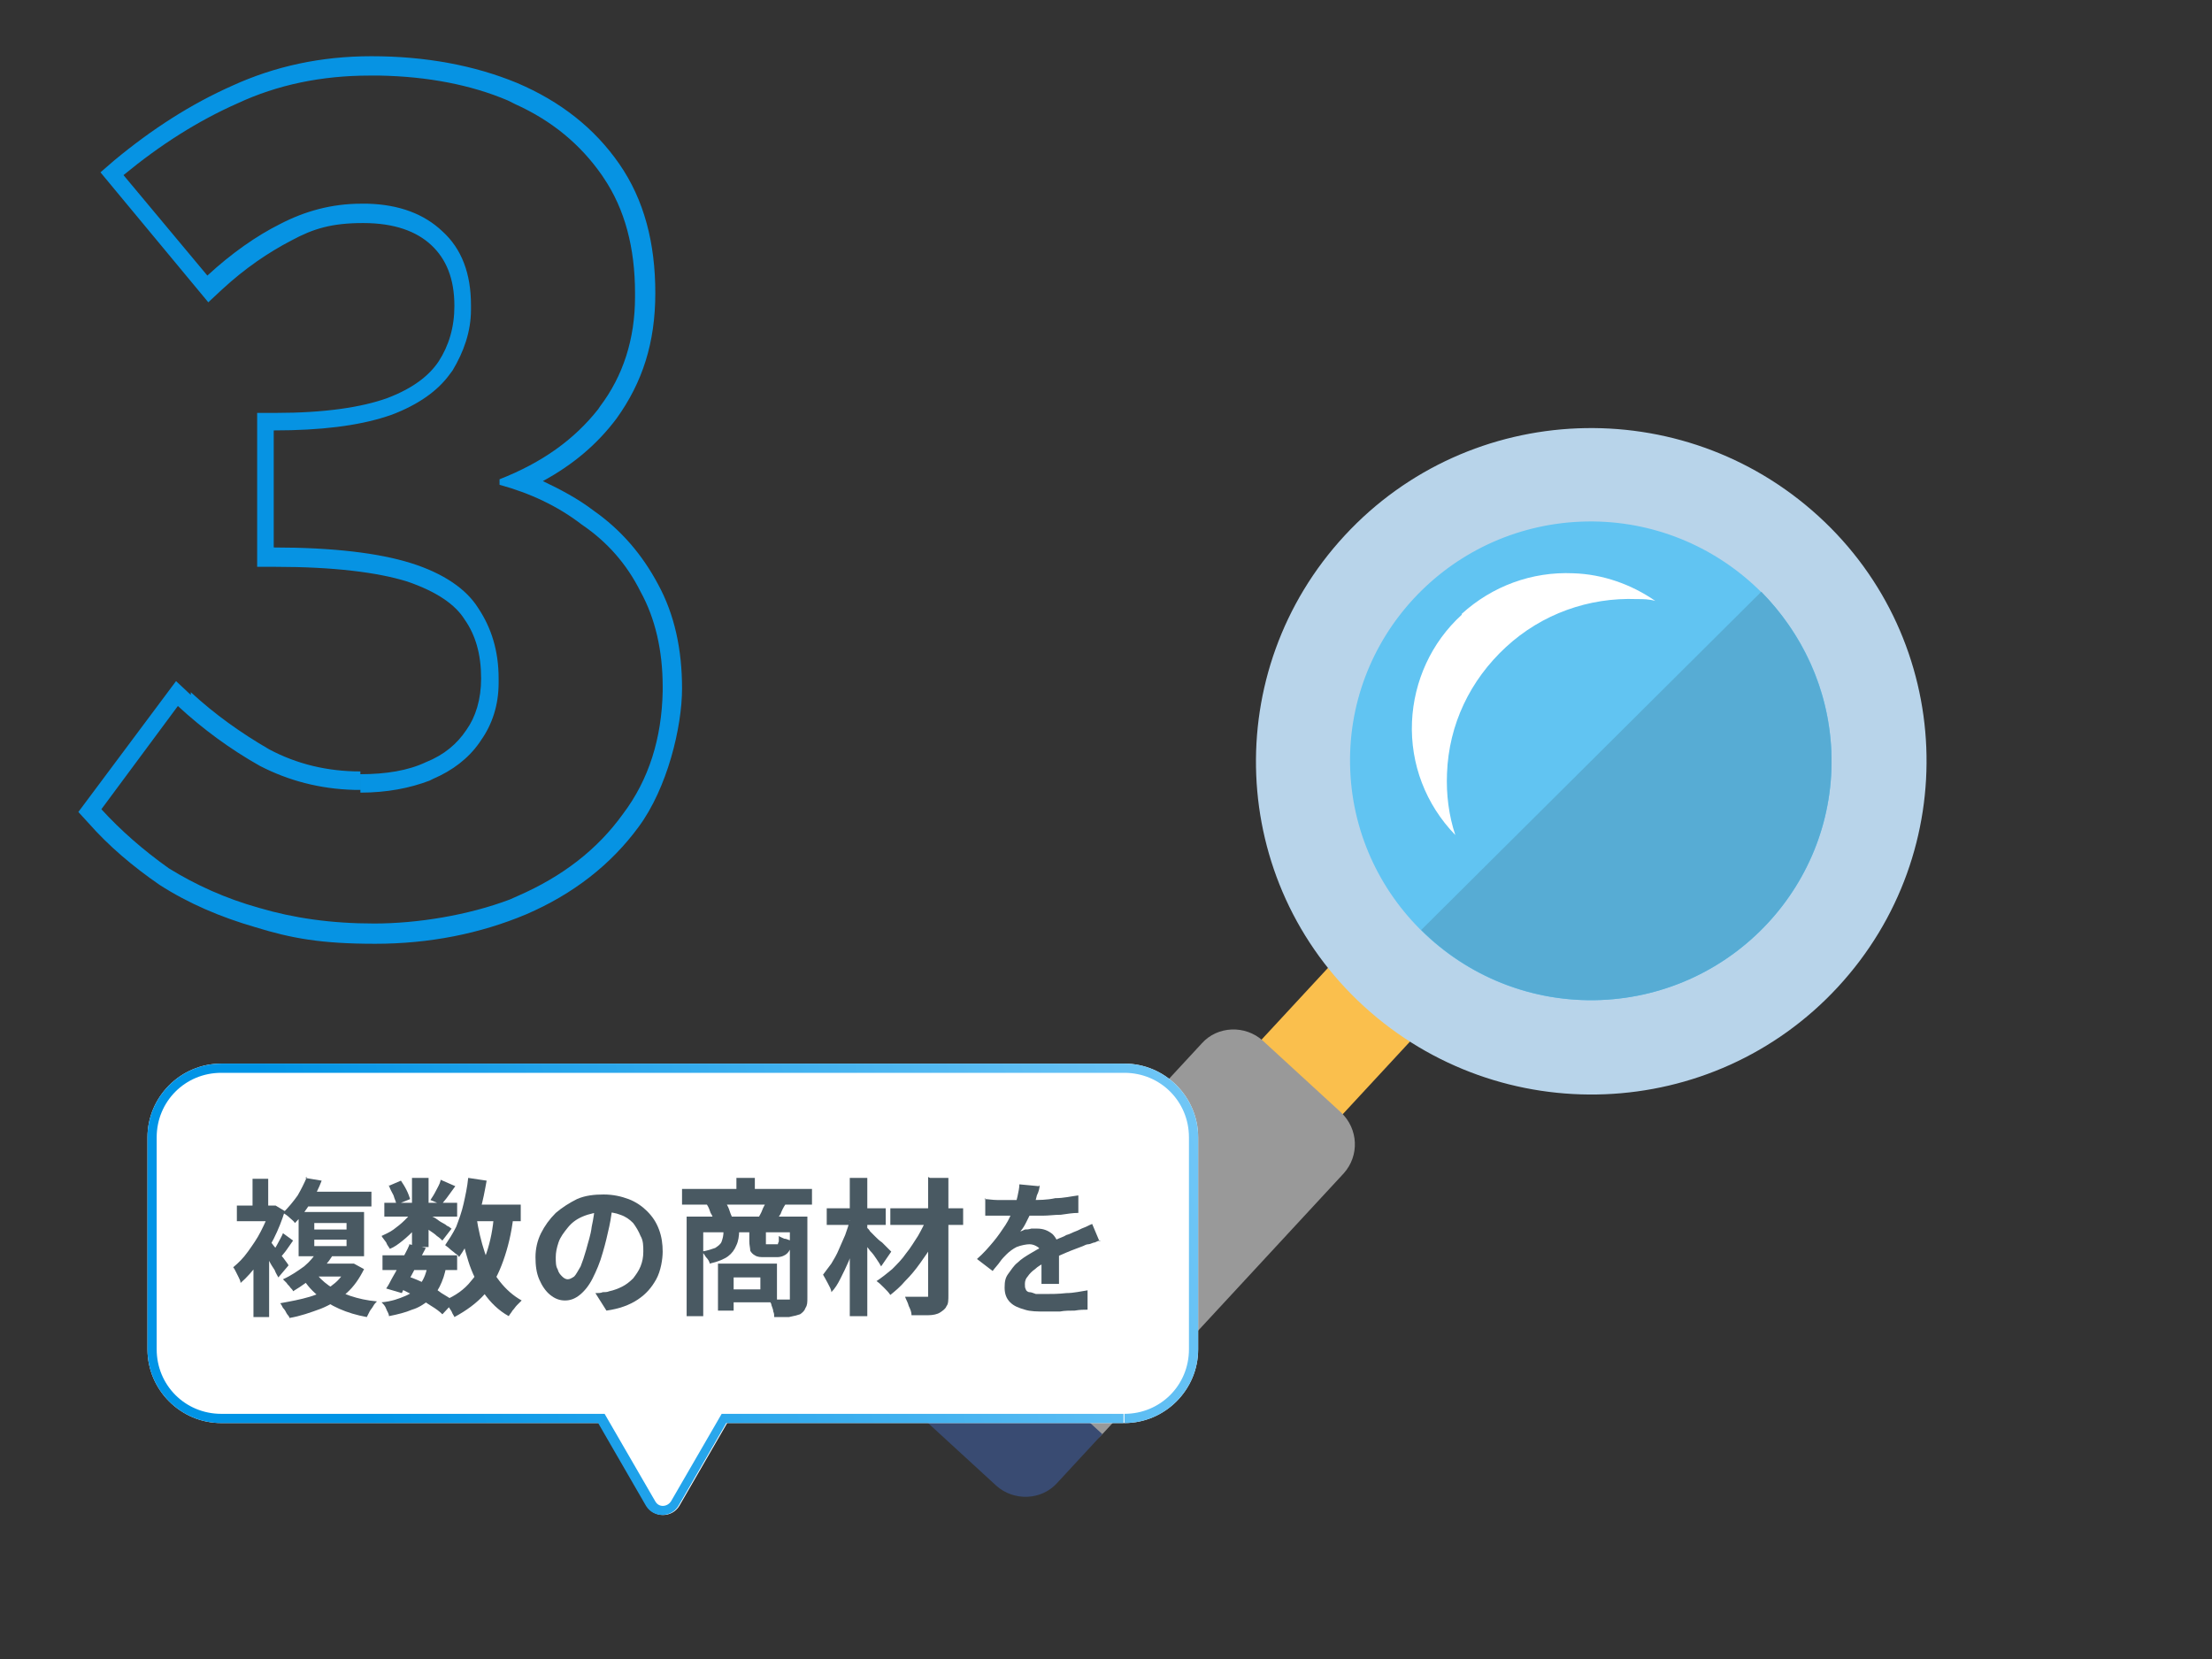 <?xml version="1.0" encoding="UTF-8"?>
<svg id="_レイヤー_1" data-name="レイヤー_1" xmlns="http://www.w3.org/2000/svg" xmlns:xlink="http://www.w3.org/1999/xlink" version="1.1" viewBox="0 0 240 180">
  <rect x="0" y="0" width="240" height="180" fill="#333333" stroke="none"/>
  <!-- Generator: Adobe Illustrator 29.7.1, SVG Export Plug-In . SVG Version: 2.1.1 Build 8)  -->
  <defs>
    <style>
      .st0 {
        fill: none;
      }

      .st1 {
        fill: #495962;
      }

      .st2 {
        fill: #57acd4;
      }

      .st3 {
        fill: #0693e3;
      }

      .st4 {
        fill: #394b72;
      }

      .st5 {
        fill: #fabf4d;
      }

      .st6 {
        fill: #fff;
      }

      .st7 {
        fill: #61c4f2;
      }

      .st8 {
        fill: #b8d4ea;
      }

      .st9 {
        fill: url(#_名称未設定グラデーション);
      }

      .st10 {
        clip-path: url(#clippath);
      }

      .st11 {
        fill: #999;
      }
    </style>
    <clipPath id="clippath">
      <rect class="st0" x="98" y="46.4" width="111" height="116"/>
    </clipPath>
    <linearGradient id="_名称未設定グラデーション" data-name="名称未設定グラデーション" x1="215.2" y1="89.3" x2="37.2" y2="34.3" gradientTransform="translate(0 180.3) scale(1 -1)" gradientUnits="userSpaceOnUse">
      <stop offset="0" stop-color="#0079bc"/>
      <stop offset=".2" stop-color="#aee2ff"/>
      <stop offset="1" stop-color="#0094e6"/>
    </linearGradient>
  </defs>
  <g class="st10">
    <g>
      <path class="st5" d="M154.1,94.2l-26.3,28.4,8.8,8.1,26.3-28.4-8.8-8.1Z"/>
      <path class="st8" d="M145.9,58.1c-13.6,14.7-12.7,37.6,2.1,51.1,14.8,13.5,37.8,12.6,51.4-2.1,13.6-14.7,12.7-37.6-2.1-51.1-14.8-13.5-37.8-12.6-51.4,2.1h0Z"/>
      <path class="st7" d="M171.5,56.6c-14.4.6-25.6,12.7-25,27,.6,14.3,12.8,25.5,27.2,24.9,14.4-.6,25.6-12.7,25-27-.6-14.3-12.8-25.5-27.2-24.9Z"/>
      <path class="st6" d="M158.6,66.7c-3.3,3-5.2,7.2-5.4,11.6-.2,4.6,1.5,9,4.7,12.3-.7-2.1-1-4.4-.9-6.7.2-5.3,2.5-10.1,6.4-13.7,3.9-3.6,9-5.4,14.2-5.2.7,0,1.3,0,2,.2-2.6-1.8-5.7-2.9-8.9-3-4.5-.2-8.8,1.4-12.1,4.4h0Z"/>
      <path class="st11" d="M104.3,141.4c-1.8,1.9-1.6,4.8.3,6.6l8.5,7.8c1.9,1.7,4.9,1.6,6.6-.3l26.1-28.2c1.7-1.9,1.6-4.8-.3-6.6l-8.5-7.8c-1.9-1.7-4.9-1.6-6.6.3l-26.1,28.2h0Z"/>
      <path class="st4" d="M119.6,155.6l-4.9,5.3c-1.7,1.9-4.7,2-6.6.3l-8.5-7.8c-1.9-1.7-2-4.7-.3-6.6l4.9-5.3,15.4,14.1Z"/>
      <path class="st2" d="M198.7,81.5c-.3-6.8-3.2-12.8-7.6-17.3l-36.9,36.7c5,5,12,7.9,19.5,7.6,14.4-.6,25.6-12.7,25-27h0Z"/>
    </g>
  </g>
  <g>
    <path class="st6" d="M122,115.4c4.4,0,8,3.6,8,8v23c0,4.4-3.6,8-8,8h-43.1l-5.2,9c-.8,1.3-2.7,1.3-3.5,0l-5.2-9H24c-4.4,0-8-3.6-8-8v-23c0-4.4,3.6-8,8-8h98Z"/>
    <path class="st9" d="M65.6,153.4l5.5,9.5h0c.4.7,1.3.6,1.7,0l5.5-9.5h43.6v1h-43.1l-5.2,9c-.8,1.3-2.7,1.3-3.5,0l-5.2-9H24v-1h41.6ZM129,146.4v-23c0-3.9-3.1-7-7-7H24c-3.9,0-7,3.1-7,7v23c0,3.9,3.1,7,7,7v1c-4.4,0-8-3.6-8-8v-23c0-4.4,3.6-8,8-8h98c4.4,0,8,3.6,8,8v23c0,4.4-3.6,8-8,8v-1c3.9,0,7-3.1,7-7Z"/>
    <path class="st6" d="M112.8,128.6c0,.3-.1.7-.3,1.1-.1.5-.3,1-.5,1.6-.2.4-.4.8-.6,1.2-.2.4-.4.8-.7,1.1.1,0,.3-.1.5-.2.2,0,.4,0,.7-.1.2,0,.4,0,.6,0,.7,0,1.2.2,1.7.6.4.4.7,1,.7,1.7v.8c0,.3,0,.6,0,1,0,.3,0,.7,0,1,0,.3,0,.6,0,.9h-1.9c0-.2,0-.4,0-.6,0-.3,0-.5,0-.8,0-.3,0-.5,0-.8,0-.3,0-.5,0-.7,0-.5-.1-.9-.4-1.1-.3-.2-.6-.3-.9-.3s-.9.1-1.4.3c-.4.2-.8.5-1.1.8-.2.2-.5.5-.7.8-.2.3-.5.6-.8,1l-1.7-1.3c.7-.6,1.3-1.3,1.8-1.9.5-.6.9-1.2,1.3-1.8.4-.6.6-1.2.9-1.8.2-.4.3-.9.4-1.3.1-.5.2-.9.2-1.3l2.1.2ZM106.8,130.1c.4,0,.9.1,1.4.1.5,0,1,0,1.4,0,.7,0,1.5,0,2.3,0,.8,0,1.7,0,2.6-.2.9,0,1.7-.2,2.5-.3v1.9c-.6,0-1.2.1-1.9.2-.7,0-1.3.1-2,.1-.7,0-1.3,0-1.9,0-.6,0-1.2,0-1.6,0h-.8c-.3,0-.6,0-1,0-.3,0-.6,0-.9,0v-1.9ZM119.4,134.6c-.2,0-.4.1-.6.2-.2,0-.5.2-.7.2-.2,0-.4.1-.6.2-.5.2-1.1.4-1.8.7-.7.3-1.4.6-2.2,1-.5.3-.9.5-1.2.8-.3.2-.6.5-.8.8-.2.2-.3.5-.3.8s0,.4.1.6c0,.1.2.3.4.3.2,0,.4.1.7.2.3,0,.6,0,1,0,.7,0,1.4,0,2.3-.1.8,0,1.6-.2,2.3-.3v2.1c-.4,0-.8,0-1.4.1-.5,0-1.1,0-1.6.1-.6,0-1.1,0-1.6,0-.8,0-1.6,0-2.2-.2-.7-.2-1.2-.4-1.6-.8-.4-.4-.6-.9-.6-1.6s.1-1.1.4-1.5c.3-.4.6-.9,1-1.2.4-.4.9-.7,1.4-1,.5-.3,1-.6,1.5-.8.5-.3.9-.5,1.3-.7.4-.2.8-.3,1.1-.5.4-.1.7-.3,1-.4.3-.1.6-.3.9-.4.3-.1.6-.3.9-.4l.8,1.9Z"/>
    <path class="st1" d="M112.8,128.6c0,.3-.1.7-.3,1.1-.1.5-.3,1-.5,1.6-.2.4-.4.8-.6,1.2-.2.4-.4.8-.7,1.1.1,0,.3-.1.5-.2.2,0,.4,0,.7-.1.2,0,.4,0,.6,0,.7,0,1.2.2,1.7.6.4.4.7,1,.7,1.7v.8c0,.3,0,.6,0,1,0,.3,0,.7,0,1,0,.3,0,.6,0,.9h-1.9c0-.2,0-.4,0-.6,0-.3,0-.5,0-.8,0-.3,0-.5,0-.8,0-.3,0-.5,0-.7,0-.5-.1-.9-.4-1.1-.3-.2-.6-.3-.9-.3s-.9.1-1.4.3c-.4.2-.8.5-1.1.8-.2.2-.5.5-.7.8-.2.3-.5.6-.8,1l-1.7-1.3c.7-.6,1.3-1.3,1.8-1.9.5-.6.9-1.2,1.3-1.8.4-.6.6-1.2.9-1.8.2-.4.3-.9.4-1.3.1-.5.2-.9.2-1.3l2.1.2ZM106.8,130.1c.4,0,.9.1,1.4.1.5,0,1,0,1.4,0,.7,0,1.5,0,2.3,0,.8,0,1.7,0,2.6-.2.9,0,1.7-.2,2.5-.3v1.9c-.6,0-1.2.1-1.9.2-.7,0-1.3.1-2,.1-.7,0-1.3,0-1.9,0-.6,0-1.2,0-1.6,0h-.8c-.3,0-.6,0-1,0-.3,0-.6,0-.9,0v-1.9ZM119.4,134.6c-.2,0-.4.1-.6.2-.2,0-.5.2-.7.2-.2,0-.4.1-.6.2-.5.2-1.1.4-1.8.7-.7.3-1.4.6-2.2,1-.5.3-.9.5-1.2.8-.3.2-.6.5-.8.8-.2.2-.3.5-.3.8s0,.4.1.6c0,.1.2.3.4.3.2,0,.4.1.7.2.3,0,.6,0,1,0,.7,0,1.4,0,2.3-.1.8,0,1.6-.2,2.3-.3v2.1c-.4,0-.8,0-1.4.1-.5,0-1.1,0-1.6.1-.6,0-1.1,0-1.6,0-.8,0-1.6,0-2.2-.2-.7-.2-1.2-.4-1.6-.8-.4-.4-.6-.9-.6-1.6s.1-1.1.4-1.5c.3-.4.6-.9,1-1.2.4-.4.9-.7,1.4-1,.5-.3,1-.6,1.5-.8.5-.3.9-.5,1.3-.7.4-.2.8-.3,1.1-.5.4-.1.7-.3,1-.4.3-.1.6-.3.9-.4.3-.1.6-.3.9-.4l.8,1.9Z"/>
    <path class="st6" d="M96.6,131.1h7.9v1.8h-7.9v-1.8ZM100.9,127.8h2v12.7c0,.5,0,1-.2,1.2-.1.3-.4.5-.7.7-.3.2-.8.3-1.3.3-.5,0-1.1,0-1.8,0,0-.3-.1-.6-.3-1-.1-.4-.3-.7-.4-1,.4,0,.9,0,1.3,0h.9c.1,0,.3,0,.3,0,0,0,0-.1,0-.3v-12.7ZM100.7,132l1.6.9c-.3.7-.6,1.4-1.1,2.1-.4.7-.9,1.4-1.4,2.1-.5.7-1,1.3-1.6,1.9-.5.6-1.1,1.1-1.6,1.5-.2-.3-.4-.5-.7-.8-.3-.3-.5-.5-.8-.7.6-.4,1.1-.8,1.7-1.3.5-.5,1.1-1.1,1.5-1.7.5-.6.9-1.3,1.3-1.9.4-.7.7-1.3,1-2ZM89.7,131.1h6.4v1.8h-6.4v-1.8ZM92.2,127.8h1.9v15h-1.9v-15ZM92.1,132.4l1.3.4c-.1.7-.3,1.3-.6,2-.2.7-.5,1.4-.7,2-.3.7-.6,1.3-.9,1.9-.3.6-.6,1.1-1,1.5,0-.3-.2-.6-.4-1-.2-.4-.4-.7-.5-.9.3-.4.6-.8.9-1.2.3-.5.6-1,.8-1.5.2-.5.5-1.1.7-1.6.2-.6.4-1.1.5-1.6ZM94,133.2c.1,0,.3.2.4.4.2.2.4.4.6.6.2.2.4.4.7.6.2.2.4.4.6.6.2.2.3.3.4.4l-1.1,1.6c-.1-.2-.3-.5-.5-.8-.2-.3-.4-.6-.7-.9-.2-.3-.5-.6-.7-.9-.2-.3-.4-.5-.6-.7l1-1Z"/>
    <path class="st1" d="M96.6,131.1h7.9v1.8h-7.9v-1.8ZM100.9,127.8h2v12.7c0,.5,0,1-.2,1.2-.1.3-.4.5-.7.7-.3.2-.8.3-1.3.3-.5,0-1.1,0-1.8,0,0-.3-.1-.6-.3-1-.1-.4-.3-.7-.4-1,.4,0,.9,0,1.3,0h.9c.1,0,.3,0,.3,0,0,0,0-.1,0-.3v-12.7ZM100.7,132l1.6.9c-.3.7-.6,1.4-1.1,2.1-.4.7-.9,1.4-1.4,2.1-.5.7-1,1.3-1.6,1.9-.5.6-1.1,1.1-1.6,1.5-.2-.3-.4-.5-.7-.8-.3-.3-.5-.5-.8-.7.6-.4,1.1-.8,1.7-1.3.5-.5,1.1-1.1,1.5-1.7.5-.6.9-1.3,1.3-1.9.4-.7.7-1.3,1-2ZM89.7,131.1h6.4v1.8h-6.4v-1.8ZM92.2,127.8h1.9v15h-1.9v-15ZM92.1,132.4l1.3.4c-.1.7-.3,1.3-.6,2-.2.7-.5,1.4-.7,2-.3.7-.6,1.3-.9,1.9-.3.6-.6,1.1-1,1.5,0-.3-.2-.6-.4-1-.2-.4-.4-.7-.5-.9.3-.4.6-.8.9-1.2.3-.5.6-1,.8-1.5.2-.5.5-1.1.7-1.6.2-.6.4-1.1.5-1.6ZM94,133.2c.1,0,.3.2.4.4.2.2.4.4.6.6.2.2.4.4.7.6.2.2.4.4.6.6.2.2.3.3.4.4l-1.1,1.6c-.1-.2-.3-.5-.5-.8-.2-.3-.4-.6-.7-.9-.2-.3-.5-.6-.7-.9-.2-.3-.4-.5-.6-.7l1-1Z"/>
    <path class="st6" d="M74,129h14.1v1.7h-14.1v-1.7ZM79.9,127.8h2v2.3h-2v-2.3ZM74.5,132h12.3v1.7h-10.5v9.1h-1.8v-10.8ZM85.8,132h1.8v8.8c0,.5,0,.8-.2,1.1-.1.3-.3.5-.6.7-.3.1-.7.2-1.2.3-.5,0-1,0-1.6,0,0-.2,0-.4-.1-.6,0-.2-.1-.4-.2-.7,0-.2-.2-.4-.3-.6.4,0,.8,0,1.2,0h.8c.1,0,.2,0,.3,0,0,0,0-.1,0-.3v-8.7ZM78.5,133.5h1.7c0,.6-.1,1.2-.3,1.6-.2.5-.5.9-.9,1.2-.4.3-1.1.6-2,.8,0-.2-.2-.5-.4-.7-.2-.3-.3-.5-.5-.6.7-.1,1.2-.3,1.5-.4.3-.2.6-.4.7-.7.1-.3.2-.6.2-1.1ZM81.5,133.5h1.6v1.2c0,.2,0,.3,0,.3,0,0,.1,0,.3,0h.8c0,0,.2,0,.2,0,0,0,0-.1.1-.3,0-.1,0-.3,0-.6.1.1.4.2.6.3.3,0,.5.2.8.2,0,.7-.2,1.1-.5,1.4-.2.2-.6.4-1.1.4h-1.3c-.5,0-.8,0-1.1-.2-.2-.1-.4-.3-.5-.5,0-.3-.1-.6-.1-1v-1.2ZM77.9,137.1h1.7v5.1h-1.7v-5.1ZM79,137.1h5.3v4.2h-5.3v-1.4h3.5v-1.3h-3.5v-1.4ZM76.8,130.7l1.9-.3c.1.2.3.5.4.8.1.3.2.6.3.8l-2,.4c0-.2-.1-.5-.3-.8-.1-.3-.2-.6-.4-.9ZM83.1,130.4l2.1.3c-.2.3-.4.7-.5,1-.2.3-.3.5-.5.7l-1.9-.3c.1-.2.3-.5.4-.8.1-.3.3-.6.4-.8Z"/>
    <path class="st1" d="M74,129h14.1v1.7h-14.1v-1.7ZM79.9,127.8h2v2.3h-2v-2.3ZM74.5,132h12.3v1.7h-10.5v9.1h-1.8v-10.8ZM85.8,132h1.8v8.8c0,.5,0,.8-.2,1.1-.1.3-.3.5-.6.7-.3.1-.7.2-1.2.3-.5,0-1,0-1.6,0,0-.2,0-.4-.1-.6,0-.2-.1-.4-.2-.7,0-.2-.2-.4-.3-.6.4,0,.8,0,1.2,0h.8c.1,0,.2,0,.3,0,0,0,0-.1,0-.3v-8.7ZM78.5,133.5h1.7c0,.6-.1,1.2-.3,1.6-.2.5-.5.9-.9,1.2-.4.3-1.1.6-2,.8,0-.2-.2-.5-.4-.7-.2-.3-.3-.5-.5-.6.7-.1,1.2-.3,1.5-.4.3-.2.6-.4.7-.7.1-.3.2-.6.2-1.1ZM81.5,133.5h1.6v1.2c0,.2,0,.3,0,.3,0,0,.1,0,.3,0h.8c0,0,.2,0,.2,0,0,0,0-.1.1-.3,0-.1,0-.3,0-.6.1.1.4.2.6.3.3,0,.5.2.8.2,0,.7-.2,1.1-.5,1.4-.2.2-.6.4-1.1.4h-1.3c-.5,0-.8,0-1.1-.2-.2-.1-.4-.3-.5-.5,0-.3-.1-.6-.1-1v-1.2ZM77.9,137.1h1.7v5.1h-1.7v-5.1ZM79,137.1h5.3v4.2h-5.3v-1.4h3.5v-1.3h-3.5v-1.4ZM76.8,130.7l1.9-.3c.1.2.3.5.4.8.1.3.2.6.3.8l-2,.4c0-.2-.1-.5-.3-.8-.1-.3-.2-.6-.4-.9ZM83.1,130.4l2.1.3c-.2.3-.4.7-.5,1-.2.3-.3.5-.5.7l-1.9-.3c.1-.2.3-.5.4-.8.1-.3.3-.6.4-.8Z"/>
    <path class="st6" d="M66.5,130.5c-.1.8-.2,1.7-.4,2.6-.2.9-.4,1.8-.7,2.8-.3,1.1-.7,2-1.1,2.8-.4.8-.9,1.4-1.4,1.8-.5.4-1,.6-1.6.6s-1.1-.2-1.6-.6c-.5-.4-.9-1-1.2-1.7-.3-.7-.4-1.5-.4-2.4s.2-1.8.6-2.6c.4-.8.9-1.5,1.6-2.2.7-.6,1.5-1.1,2.3-1.5.9-.4,1.9-.5,2.9-.5s1.9.2,2.7.5c.8.3,1.5.8,2,1.3.6.6,1,1.2,1.3,2,.3.8.4,1.6.4,2.4s-.2,2.1-.7,3c-.5.9-1.1,1.6-2,2.2-.9.6-2,1-3.4,1.2l-1.2-1.9c.3,0,.6,0,.8-.1.2,0,.5,0,.7-.1.5-.1,1-.3,1.4-.5.4-.2.8-.5,1.2-.9.3-.4.6-.8.8-1.3.2-.5.3-1,.3-1.6s0-1.2-.3-1.7c-.2-.5-.5-1-.8-1.4-.4-.4-.8-.7-1.4-.9-.5-.2-1.1-.3-1.8-.3s-1.6.2-2.3.5c-.7.3-1.2.7-1.6,1.2-.4.5-.8,1-1,1.6-.2.6-.3,1.1-.3,1.6s0,1,.2,1.3c.1.4.3.6.5.8.2.2.4.3.6.3s.4-.1.7-.3c.2-.2.4-.6.7-1.1.2-.5.4-1.1.6-1.8.2-.8.5-1.6.6-2.5.2-.9.3-1.7.4-2.6h2.2Z"/>
    <path class="st1" d="M66.5,130.5c-.1.8-.2,1.7-.4,2.6-.2.9-.4,1.8-.7,2.8-.3,1.1-.7,2-1.1,2.8-.4.8-.9,1.4-1.4,1.8-.5.4-1,.6-1.6.6s-1.1-.2-1.6-.6c-.5-.4-.9-1-1.2-1.7-.3-.7-.4-1.5-.4-2.4s.2-1.8.6-2.6c.4-.8.9-1.5,1.6-2.2.7-.6,1.5-1.1,2.3-1.5.9-.4,1.9-.5,2.9-.5s1.9.2,2.7.5c.8.3,1.5.8,2,1.3.6.6,1,1.2,1.3,2,.3.8.4,1.6.4,2.4s-.2,2.1-.7,3c-.5.9-1.1,1.6-2,2.2-.9.6-2,1-3.4,1.2l-1.2-1.9c.3,0,.6,0,.8-.1.2,0,.5,0,.7-.1.5-.1,1-.3,1.4-.5.4-.2.8-.5,1.2-.9.3-.4.6-.8.8-1.3.2-.5.3-1,.3-1.6s0-1.2-.3-1.7c-.2-.5-.5-1-.8-1.4-.4-.4-.8-.7-1.4-.9-.5-.2-1.1-.3-1.8-.3s-1.6.2-2.3.5c-.7.3-1.2.7-1.6,1.2-.4.5-.8,1-1,1.6-.2.6-.3,1.1-.3,1.6s0,1,.2,1.3c.1.4.3.6.5.8.2.2.4.3.6.3s.4-.1.7-.3c.2-.2.4-.6.7-1.1.2-.5.4-1.1.6-1.8.2-.8.5-1.6.6-2.5.2-.9.3-1.7.4-2.6h2.2Z"/>
    <path class="st6" d="M41.5,136.2h8.1v1.6h-8.1v-1.6ZM41.7,130.5h7.9v1.5h-7.9v-1.5ZM44.4,135l1.8.4c-.3.6-.6,1.1-.9,1.7-.3.6-.6,1.2-.9,1.7-.3.5-.6,1-.8,1.5l-1.7-.5c.3-.4.5-.9.8-1.4.3-.5.6-1.1.9-1.7.3-.6.6-1.1.8-1.6ZM46.6,137.2l1.8.2c-.1.8-.4,1.6-.7,2.2-.3.6-.7,1.1-1.2,1.5-.5.4-1.1.8-1.8,1-.7.3-1.5.5-2.5.7,0-.3-.2-.5-.3-.8-.1-.3-.3-.5-.5-.7,1.1-.1,1.9-.4,2.6-.7.7-.3,1.2-.7,1.6-1.3.4-.5.7-1.3.8-2.1ZM47.8,128l1.6.7c-.3.4-.5.7-.8,1.1-.2.3-.5.6-.7.9l-1.2-.5c.2-.3.4-.6.6-1,.2-.4.4-.7.5-1.1ZM44.7,127.8h1.8v7.5h-1.8v-7.5ZM42.1,128.7l1.4-.6c.2.3.4.6.6,1,.2.4.3.7.4,1l-1.5.6c0-.3-.2-.6-.3-1-.2-.4-.4-.7-.5-1.1ZM44.8,131.3l1.2.8c-.3.4-.6.9-1,1.3-.4.4-.8.8-1.3,1.2-.5.4-.9.7-1.4.9-.1-.2-.3-.4-.4-.7-.2-.3-.4-.5-.5-.7.4-.2.9-.4,1.3-.7.4-.3.8-.6,1.2-1,.4-.4.7-.7.9-1.1ZM46.3,131.7c.1,0,.4.2.6.3.3.1.5.3.8.5.3.2.6.3.8.5.3.1.4.3.5.3l-1,1.3c-.1-.1-.3-.3-.6-.5-.2-.2-.5-.4-.8-.6-.3-.2-.5-.4-.8-.6-.2-.2-.5-.3-.6-.5l.9-.8ZM50.6,130.7h5.9v1.8h-5.9v-1.8ZM50.8,127.8l2,.3c-.2,1.1-.4,2.2-.7,3.2-.3,1-.6,2-1,2.8-.4.9-.8,1.6-1.3,2.3,0-.1-.2-.3-.4-.4-.2-.2-.4-.3-.6-.5-.2-.2-.4-.3-.5-.4.4-.6.8-1.2,1.2-2,.3-.8.6-1.6.8-2.5.2-.9.4-1.8.5-2.8ZM53.7,131.8l2,.2c-.2,1.8-.6,3.4-1.1,4.8-.5,1.4-1.1,2.6-2,3.6-.9,1-2,1.8-3.3,2.5,0-.1-.2-.3-.3-.6-.1-.2-.3-.4-.4-.7-.1-.2-.3-.4-.4-.5,1.2-.5,2.2-1.2,2.9-2.1.8-.9,1.3-1.9,1.7-3.1.4-1.2.7-2.6.8-4.2ZM51.7,132.1c.2,1.3.5,2.6.9,3.8.4,1.2.9,2.2,1.6,3.1.7.9,1.5,1.6,2.4,2.1-.1.1-.3.3-.5.5-.2.2-.3.4-.5.6-.1.2-.3.4-.4.6-1.1-.6-2-1.5-2.7-2.5-.7-1-1.3-2.2-1.7-3.5-.4-1.3-.8-2.8-1-4.4l1.7-.3ZM43.3,139.8l1-1.3c.6.2,1.3.5,1.9.8.6.3,1.2.6,1.7,1,.5.3,1,.6,1.4.9l-1.3,1.4c-.3-.3-.7-.6-1.2-.9-.5-.3-1-.7-1.6-1-.6-.3-1.2-.6-1.8-.9Z"/>
    <path class="st1" d="M41.5,136.2h8.1v1.6h-8.1v-1.6ZM41.7,130.5h7.9v1.5h-7.9v-1.5ZM44.4,135l1.8.4c-.3.6-.6,1.1-.9,1.7-.3.6-.6,1.2-.9,1.7-.3.5-.6,1-.8,1.5l-1.7-.5c.3-.4.5-.9.8-1.4.3-.5.6-1.1.9-1.7.3-.6.6-1.1.8-1.6ZM46.6,137.2l1.8.2c-.1.8-.4,1.6-.7,2.2-.3.6-.7,1.1-1.2,1.5-.5.4-1.1.8-1.8,1-.7.3-1.5.5-2.5.7,0-.3-.2-.5-.3-.8-.1-.3-.3-.5-.5-.7,1.1-.1,1.9-.4,2.6-.7.7-.3,1.2-.7,1.6-1.3.4-.5.7-1.3.8-2.1ZM47.8,128l1.6.7c-.3.4-.5.7-.8,1.1-.2.3-.5.6-.7.9l-1.2-.5c.2-.3.4-.6.6-1,.2-.4.4-.7.5-1.1ZM44.7,127.8h1.8v7.5h-1.8v-7.5ZM42.1,128.7l1.4-.6c.2.3.4.6.6,1,.2.4.3.7.4,1l-1.5.6c0-.3-.2-.6-.3-1-.2-.4-.4-.7-.5-1.1ZM44.8,131.3l1.2.8c-.3.4-.6.9-1,1.3-.4.4-.8.8-1.3,1.2-.5.4-.9.7-1.4.9-.1-.2-.3-.4-.4-.7-.2-.3-.4-.5-.5-.7.4-.2.9-.4,1.3-.7.4-.3.8-.6,1.2-1,.4-.4.7-.7.9-1.1ZM46.3,131.7c.1,0,.4.2.6.3.3.1.5.3.8.5.3.2.6.3.8.5.3.1.4.3.5.3l-1,1.3c-.1-.1-.3-.3-.6-.5-.2-.2-.5-.4-.8-.6-.3-.2-.5-.4-.8-.6-.2-.2-.5-.3-.6-.5l.9-.8ZM50.6,130.7h5.9v1.8h-5.9v-1.8ZM50.8,127.8l2,.3c-.2,1.1-.4,2.2-.7,3.2-.3,1-.6,2-1,2.8-.4.9-.8,1.6-1.3,2.3,0-.1-.2-.3-.4-.4-.2-.2-.4-.3-.6-.5-.2-.2-.4-.3-.5-.4.4-.6.8-1.2,1.2-2,.3-.8.6-1.6.8-2.5.2-.9.4-1.8.5-2.8ZM53.7,131.8l2,.2c-.2,1.8-.6,3.4-1.1,4.8-.5,1.4-1.1,2.6-2,3.6-.9,1-2,1.8-3.3,2.5,0-.1-.2-.3-.3-.6-.1-.2-.3-.4-.4-.7-.1-.2-.3-.4-.4-.5,1.2-.5,2.2-1.2,2.9-2.1.8-.9,1.3-1.9,1.7-3.1.4-1.2.7-2.6.8-4.2ZM51.7,132.1c.2,1.3.5,2.6.9,3.8.4,1.2.9,2.2,1.6,3.1.7.9,1.5,1.6,2.4,2.1-.1.1-.3.3-.5.5-.2.2-.3.4-.5.6-.1.2-.3.4-.4.6-1.1-.6-2-1.5-2.7-2.5-.7-1-1.3-2.2-1.7-3.5-.4-1.3-.8-2.8-1-4.4l1.7-.3ZM43.3,139.8l1-1.3c.6.2,1.3.5,1.9.8.6.3,1.2.6,1.7,1,.5.3,1,.6,1.4.9l-1.3,1.4c-.3-.3-.7-.6-1.2-.9-.5-.3-1-.7-1.6-1-.6-.3-1.2-.6-1.8-.9Z"/>
    <path class="st6" d="M34.1,137.1h4.3v1.4h-5.2l1-1.4ZM37.7,137.1h.7s1.1.6,1.1.6c-.5,1-1.1,1.9-1.9,2.6-.8.7-1.8,1.3-2.8,1.7-1.1.4-2.2.8-3.4,1,0-.2-.2-.3-.3-.5-.1-.2-.2-.4-.4-.6-.1-.2-.2-.4-.3-.5,1.1-.2,2.2-.4,3.2-.7,1-.3,1.8-.7,2.5-1.3.7-.5,1.2-1.2,1.6-2v-.3ZM34.1,137.9c.4.6.9,1.1,1.6,1.6.7.4,1.4.8,2.3,1.1.9.3,1.8.5,2.9.6-.1.1-.3.3-.4.5-.1.2-.3.4-.4.6-.1.2-.2.4-.3.6-1.1-.2-2.1-.5-3-.9-.9-.4-1.7-.9-2.4-1.5-.7-.6-1.3-1.3-1.7-2.1l1.6-.5ZM34.1,134.5v.7h3.5v-.7h-3.5ZM34.1,132.7v.7h3.5v-.7h-3.5ZM32.4,131.5h7.1v4.8h-7.1v-4.8ZM32.9,129.3h7.4v1.6h-7.4v-1.6ZM33.1,127.8l1.8.3c-.3.8-.7,1.6-1.2,2.4-.5.8-1,1.5-1.7,2.2-.1-.2-.4-.4-.6-.6s-.5-.4-.7-.5c.6-.6,1.1-1.2,1.6-1.9.4-.7.7-1.3,1-2ZM34.3,135.8l1.8.4c-.5.8-1.1,1.5-1.8,2.1s-1.5,1.2-2.5,1.8c0-.1-.2-.3-.3-.4-.1-.2-.3-.3-.4-.5-.1-.1-.3-.3-.4-.4.9-.4,1.6-.9,2.3-1.4.6-.5,1.1-1.1,1.4-1.6ZM27.5,136.3l1.7-2v8.6h-1.7v-6.6ZM25.7,130.8h4.2v1.7h-4.2v-1.7ZM27.4,127.9h1.7v3.8h-1.7v-3.8ZM29,134.3c.1.1.3.3.5.6.2.3.5.6.7.9.2.3.5.6.7.9.2.3.4.5.4.6l-1.1,1.3c-.1-.2-.3-.5-.4-.8-.2-.3-.4-.6-.6-1-.2-.3-.4-.7-.6-.9-.2-.3-.4-.5-.5-.7l.9-.8ZM29.3,130.8h.6c0,0,1,.6,1,.6-.3,1-.7,2-1.2,3-.5,1-1.1,1.9-1.7,2.7-.6.8-1.2,1.5-1.9,2.1,0-.2-.1-.4-.2-.6-.1-.2-.2-.4-.3-.6-.1-.2-.2-.4-.3-.5.6-.5,1.1-1,1.6-1.7.5-.7,1-1.4,1.4-2.2.4-.8.8-1.6,1-2.4v-.3ZM30.7,133.8l1.1.8c-.2.3-.5.7-.7,1-.2.3-.5.6-.7.9l-.8-.7c.2-.3.4-.6.6-1,.2-.4.4-.7.5-1Z"/>
    <path class="st1" d="M34.1,137.1h4.3v1.4h-5.2l1-1.4ZM37.7,137.1h.7s1.1.6,1.1.6c-.5,1-1.1,1.9-1.9,2.6-.8.7-1.8,1.3-2.8,1.7-1.1.4-2.2.8-3.4,1,0-.2-.2-.3-.3-.5-.1-.2-.2-.4-.4-.6-.1-.2-.2-.4-.3-.5,1.1-.2,2.2-.4,3.2-.7,1-.3,1.8-.7,2.5-1.3.7-.5,1.2-1.2,1.6-2v-.3ZM34.1,137.9c.4.6.9,1.1,1.6,1.6.7.4,1.4.8,2.3,1.1.9.3,1.8.5,2.9.6-.1.1-.3.3-.4.5-.1.2-.3.4-.4.6-.1.2-.2.4-.3.6-1.1-.2-2.1-.5-3-.9-.9-.4-1.7-.9-2.4-1.5-.7-.6-1.3-1.3-1.7-2.1l1.6-.5ZM34.1,134.5v.7h3.5v-.7h-3.5ZM34.1,132.7v.7h3.5v-.7h-3.5ZM32.4,131.5h7.1v4.8h-7.1v-4.8ZM32.9,129.3h7.4v1.6h-7.4v-1.6ZM33.1,127.8l1.8.3c-.3.8-.7,1.6-1.2,2.4-.5.8-1,1.5-1.7,2.2-.1-.2-.4-.4-.6-.6s-.5-.4-.7-.5c.6-.6,1.1-1.2,1.6-1.9.4-.7.7-1.3,1-2ZM34.3,135.8l1.8.4c-.5.8-1.1,1.5-1.8,2.1s-1.5,1.2-2.5,1.8c0-.1-.2-.3-.3-.4-.1-.2-.3-.3-.4-.5-.1-.1-.3-.3-.4-.4.9-.4,1.6-.9,2.3-1.4.6-.5,1.1-1.1,1.4-1.6ZM27.5,136.3l1.7-2v8.6h-1.7v-6.6ZM25.7,130.8h4.2v1.7h-4.2v-1.7ZM27.4,127.9h1.7v3.8h-1.7v-3.8ZM29,134.3c.1.1.3.3.5.6.2.3.5.6.7.9.2.3.5.6.7.9.2.3.4.5.4.6l-1.1,1.3c-.1-.2-.3-.5-.4-.8-.2-.3-.4-.6-.6-1-.2-.3-.4-.7-.6-.9-.2-.3-.4-.5-.5-.7l.9-.8ZM29.3,130.8h.6c0,0,1,.6,1,.6-.3,1-.7,2-1.2,3-.5,1-1.1,1.9-1.7,2.7-.6.8-1.2,1.5-1.9,2.1,0-.2-.1-.4-.2-.6-.1-.2-.2-.4-.3-.6-.1-.2-.2-.4-.3-.5.6-.5,1.1-1,1.6-1.7.5-.7,1-1.4,1.4-2.2.4-.8.8-1.6,1-2.4v-.3ZM30.7,133.8l1.1.8c-.2.3-.5.7-.7,1-.2.3-.5.6-.7.9l-.8-.7c.2-.3.4-.6.6-1,.2-.4.4-.7.5-1Z"/>
  </g>
  <path class="st3" d="M20.7,75.1c2.6,2.4,5.4,4.4,8.5,6.2,3,1.6,6.3,2.4,9.9,2.4v2h-.7c-3.7-.1-7.1-1-10.2-2.6-3.2-1.8-6.2-4-8.9-6.5l-8.3,11.2c2.1,2.3,4.5,4.4,7.3,6.4,2.9,1.8,6.2,3.3,9.8,4.3,3.7,1.1,7.8,1.7,12.5,1.7s10.2-.9,14.7-2.6l.9-.4c4.8-2.1,8.6-5,11.4-8.9,2.8-3.7,4.2-8.2,4.3-13.3v-.5c0-3.9-.8-7.4-2.4-10.3-1.5-3-3.6-5.4-6.4-7.3-2.6-2-5.6-3.4-8.9-4.3v-.6c4.6-1.8,8.1-4.3,10.7-7.6l.2-.3c2.5-3.3,3.8-7.3,3.8-11.9v-.4c0-4.9-1.1-9.1-3.4-12.5l-.2-.3c-2.3-3.3-5.4-5.9-9.4-7.7l-.8-.4c-4-1.7-8.7-2.6-13.9-2.7h-1.1c-5.2,0-10,1-14.3,3-4.3,1.9-8.4,4.5-12.4,7.8l9.1,10.9c2.6-2.4,5.3-4.3,7.9-5.6,2.7-1.4,5.6-2.2,8.8-2.2h.7c3.4.1,6.1,1.1,8.1,3,2.1,1.9,3.1,4.6,3.1,8v.5c0,2.4-.8,4.6-2,6.6l-.3.4c-1.3,1.8-3.4,3.3-6.3,4.4l-.6.2c-3.1,1-7.1,1.5-12.2,1.5v12.7c6.4,0,11.4.6,14.9,1.7,3.5,1.1,6,2.8,7.3,4.9,1.4,2.1,2.2,4.6,2.2,7.6v.5c0,2.4-.7,4.5-1.9,6.2l-.2.3c-1.2,1.7-2.9,3-5,3.9l-.4.2c-2.1.8-4.6,1.3-7.5,1.3v-2c2.8,0,5.2-.4,7.1-1.3h0c2-.8,3.4-2,4.4-3.5h0s0,0,0,0c1-1.4,1.6-3.3,1.6-5.6,0-2.6-.6-4.7-1.8-6.4h0s0,0,0,0c-1-1.6-3-3-6.2-4.1-3.2-1-8-1.6-14.3-1.6h-2v-16.7h2c5.3,0,9.3-.6,12.1-1.6,2.9-1.1,4.6-2.5,5.6-4h0c1.1-1.7,1.7-3.7,1.7-6,0-3-.9-5.1-2.5-6.6h0s0,0,0,0c-1.6-1.5-4-2.4-7.4-2.4s-5.4.6-7.8,1.9h0s0,0,0,0c-2.5,1.3-5,3-7.5,5.3l-1.5,1.4-11.7-14.1,1.5-1.3c4.1-3.4,8.3-6.1,12.8-8.1,4.6-2.1,9.6-3.2,15.1-3.2,5.9,0,11.2,1,15.8,2.9,4.7,2,8.4,4.9,11.1,8.8,2.7,3.9,3.9,8.6,3.9,14s-1.4,9.7-4.2,13.6c-2.1,2.8-4.7,5-8,6.8,1.9.9,3.8,1.9,5.5,3.2,3,2.1,5.3,4.8,7,8,1.8,3.3,2.6,7.1,2.6,11.3s-1.6,10.8-4.7,15c-3,4.1-7.1,7.3-12.2,9.5h0s0,0,0,0c-5,2.1-10.5,3.2-16.4,3.2s-9.1-.6-13-1.8c-3.8-1.1-7.3-2.6-10.4-4.6h0s0,0,0,0c-2.9-2-5.5-4.2-7.7-6.7l-1.1-1.2,10.6-14.2,1.6,1.5Z"/>
</svg>